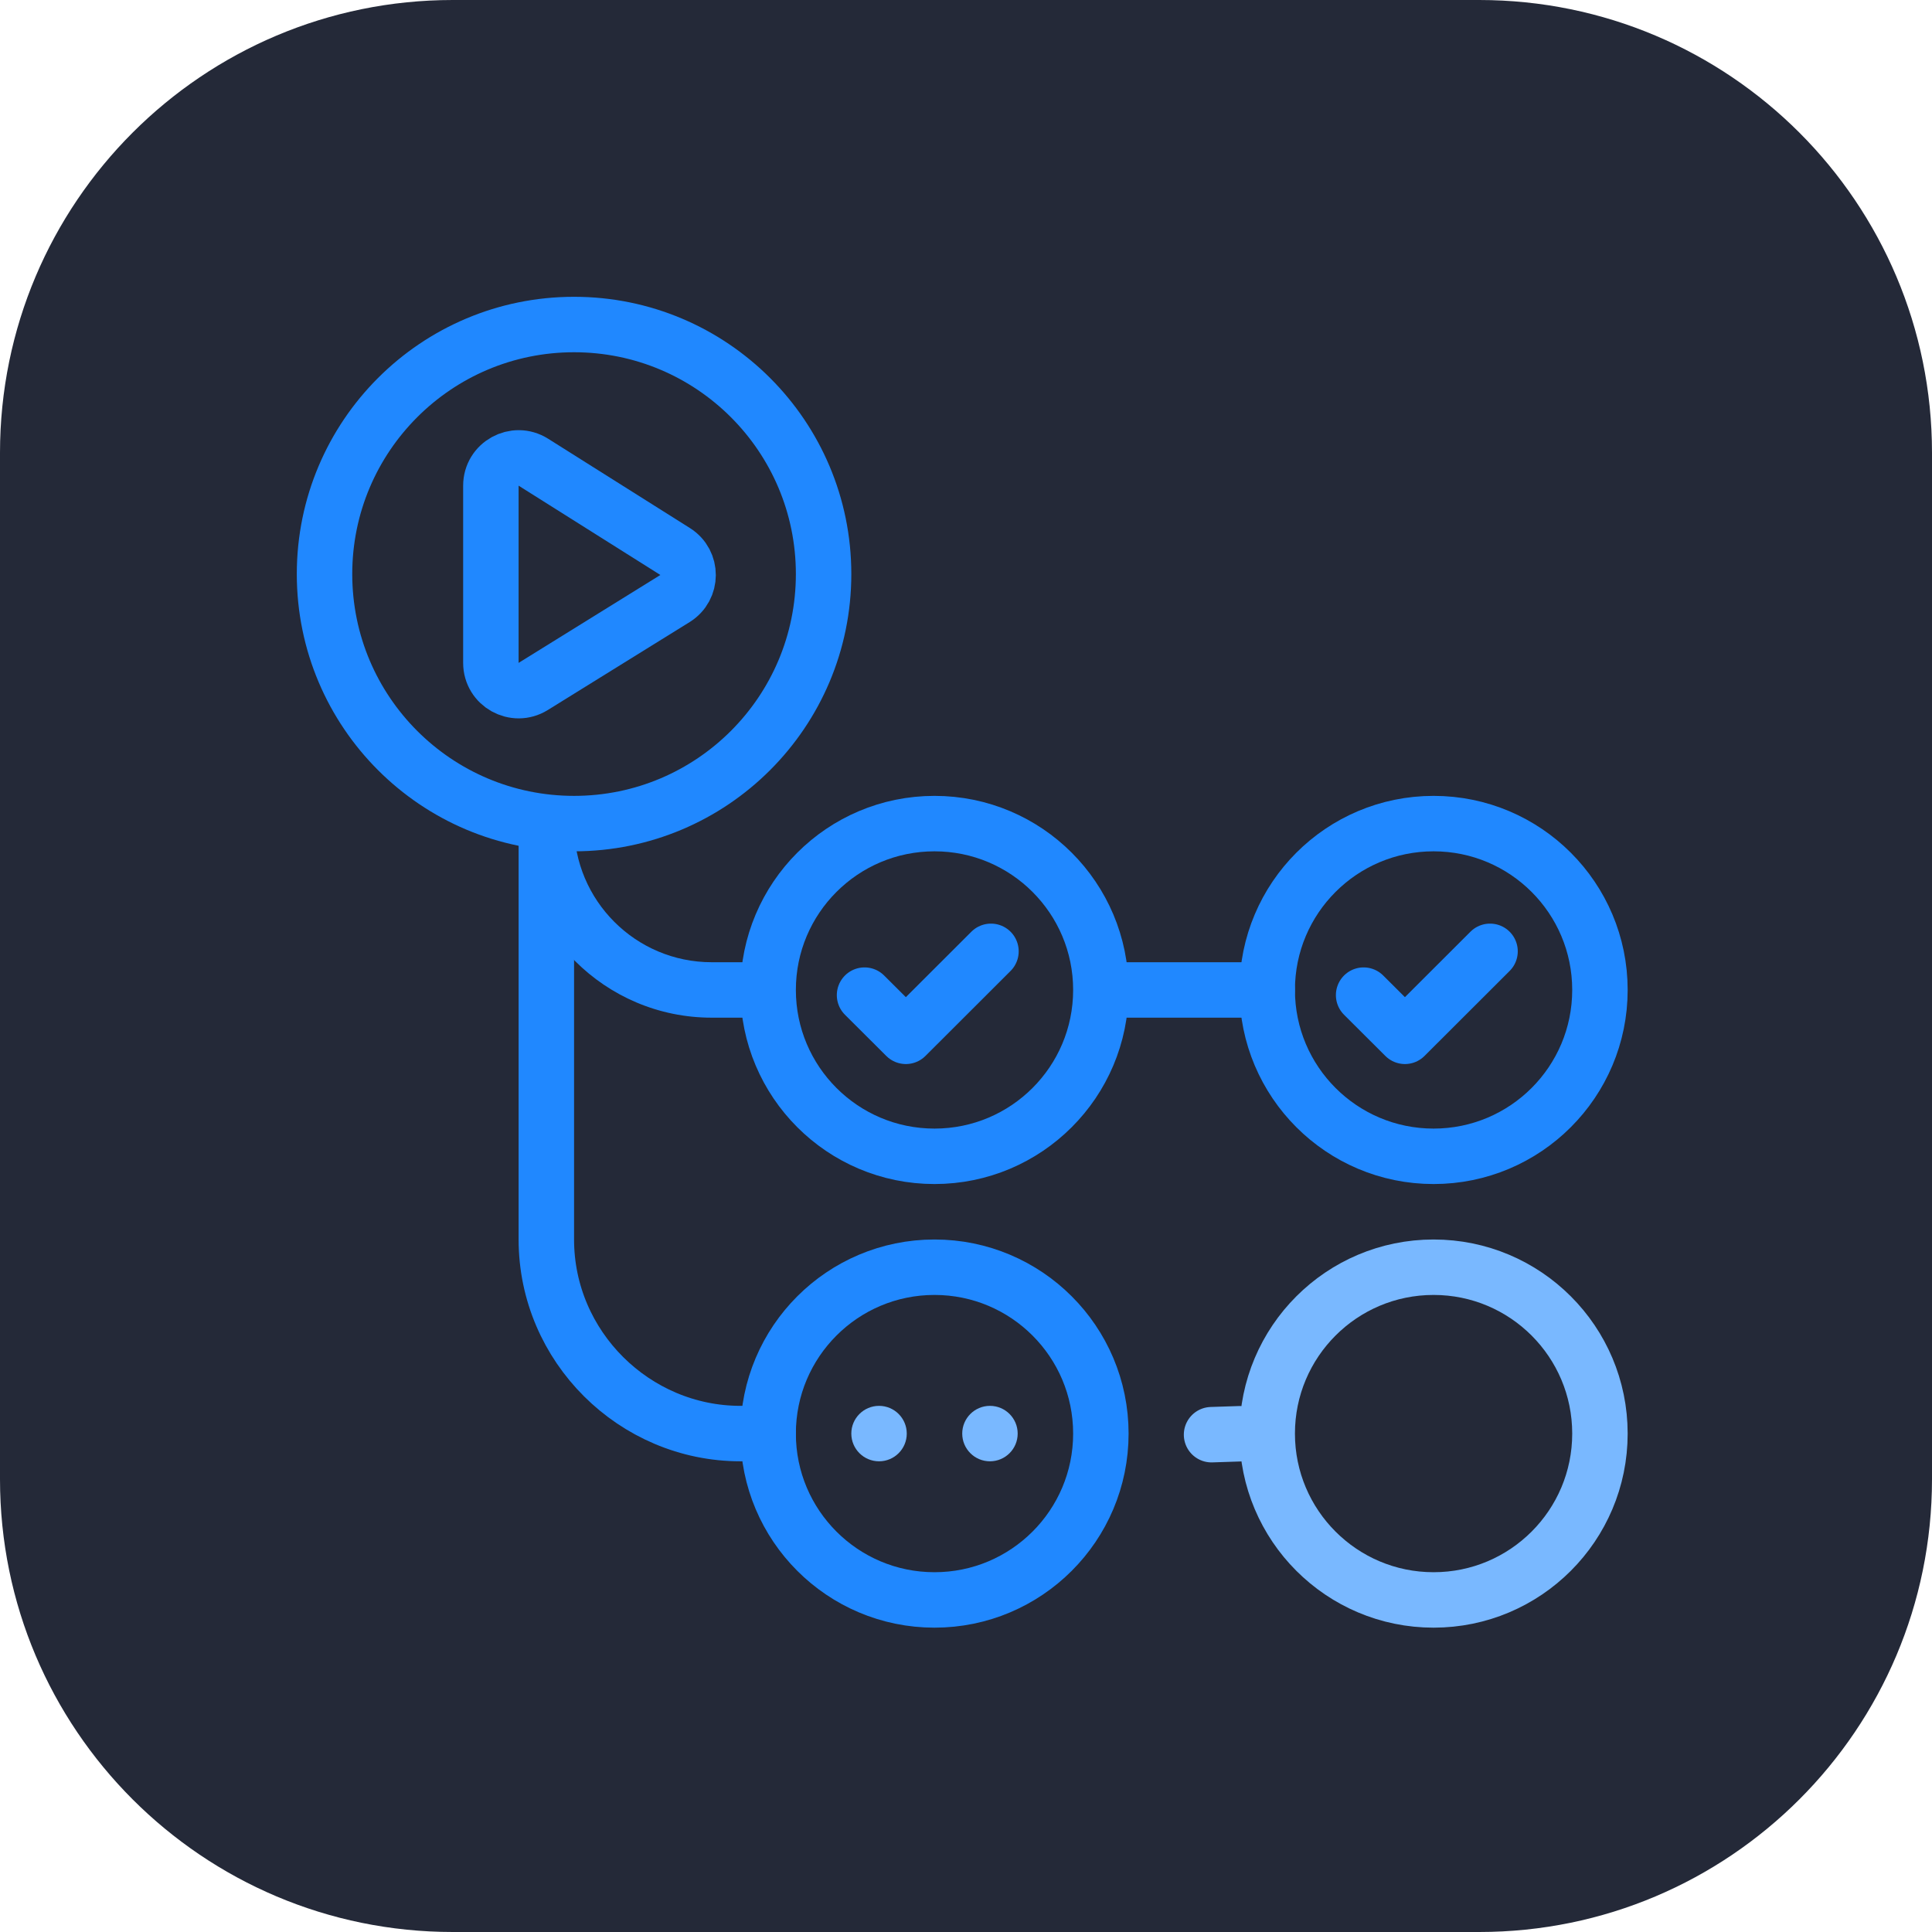 <svg xmlns="http://www.w3.org/2000/svg" width="144" height="144" viewBox="0 0 144 144" fill="none"><g clip-path="url(#clip0_20626_8588)"><path d="M110.25 0H33.75C15.11 0 0 15.11 0 33.75V110.25C0 128.89 15.11 144 33.75 144H110.25C128.89 144 144 128.89 144 110.25V33.75C144 15.11 128.89 0 110.25 0Z" fill="#242938"></path><path fill-rule="evenodd" clip-rule="evenodd" d="M42.787 24.188C53.059 24.188 61.386 32.514 61.386 42.787C61.386 53.059 53.059 61.386 42.787 61.386C32.514 61.386 24.188 53.059 24.188 42.787C24.188 32.514 32.514 24.188 42.787 24.188Z" stroke="#2088FF" stroke-width="4.133" stroke-linecap="round" stroke-linejoin="round"></path><path fill-rule="evenodd" clip-rule="evenodd" d="M69.652 61.386C76.5 61.386 82.052 66.938 82.052 73.785C82.052 80.633 76.5 86.185 69.652 86.185C62.804 86.185 57.253 80.633 57.253 73.785C57.253 66.938 62.804 61.386 69.652 61.386Z" stroke="#2088FF" stroke-width="4.133" stroke-linecap="round" stroke-linejoin="round"></path><path fill-rule="evenodd" clip-rule="evenodd" d="M69.652 94.451C76.5 94.451 82.052 100.002 82.052 106.851C82.052 113.699 76.5 119.25 69.652 119.25C62.804 119.25 57.253 113.699 57.253 106.851C57.253 100.002 62.804 94.451 69.652 94.451Z" stroke="#2088FF" stroke-width="4.133" stroke-linecap="round" stroke-linejoin="round"></path><path fill-rule="evenodd" clip-rule="evenodd" d="M106.851 94.451C113.699 94.451 119.25 100.002 119.25 106.851C119.25 113.699 113.699 119.25 106.851 119.25C100.002 119.25 94.451 113.699 94.451 106.851C94.451 100.002 100.002 94.451 106.851 94.451Z" stroke="#79B8FF" stroke-width="4.133" stroke-linecap="round" stroke-linejoin="round"></path><path d="M73.861 70.907L67.518 77.241L64.438 74.171" stroke="#2088FF" stroke-width="4.133" stroke-linecap="round" stroke-linejoin="round"></path><path fill-rule="evenodd" clip-rule="evenodd" d="M106.851 61.386C113.699 61.386 119.25 66.938 119.25 73.785C119.25 80.633 113.699 86.185 106.851 86.185C100.002 86.185 94.451 80.633 94.451 73.785C94.451 66.938 100.002 61.386 106.851 61.386Z" stroke="#2088FF" stroke-width="4.133" stroke-linecap="round" stroke-linejoin="round"></path><path d="M111.059 70.907L104.716 77.241L101.636 74.171" stroke="#2088FF" stroke-width="4.133" stroke-linecap="round" stroke-linejoin="round"></path><path d="M36.587 36.199C36.587 34.572 38.379 33.583 39.755 34.45L50.322 41.107C51.614 41.921 51.607 43.807 50.309 44.612L39.742 51.164C38.366 52.017 36.587 51.027 36.587 49.407V36.199Z" stroke="#2088FF" stroke-width="4.133" stroke-linecap="round" stroke-linejoin="round"></path><path d="M40.721 61.386V92.385C40.721 100.374 47.287 106.85 55.187 106.85H57.254" stroke="#2088FF" stroke-width="4.133" stroke-linecap="round" stroke-linejoin="round"></path><path d="M57.147 75.851C58.288 75.851 59.214 74.927 59.214 73.785C59.214 72.643 58.288 71.719 57.147 71.719V75.851ZM38.653 61.458C38.653 69.407 45.097 75.851 53.047 75.851V71.719C47.38 71.719 42.786 67.125 42.786 61.458H38.653ZM53.047 75.851H57.147V71.719H53.047V75.851Z" fill="#2088FF"></path><path d="M82.165 73.785H94.45" stroke="#2088FF" stroke-width="4.133" stroke-linecap="round" stroke-linejoin="round"></path><path fill-rule="evenodd" clip-rule="evenodd" d="M65.519 104.784C66.659 104.784 67.585 105.71 67.585 106.851C67.585 107.993 66.659 108.917 65.519 108.917C64.379 108.917 63.452 107.993 63.452 106.851C63.452 105.71 64.379 104.784 65.519 104.784Z" fill="#79B8FF"></path><path fill-rule="evenodd" clip-rule="evenodd" d="M73.785 104.784C74.926 104.784 75.852 105.71 75.852 106.851C75.852 107.993 74.926 108.917 73.785 108.917C72.645 108.917 71.719 107.993 71.719 106.851C71.719 105.71 72.645 104.784 73.785 104.784Z" fill="#79B8FF"></path><path d="M92.394 106.864L90.302 106.933" stroke="#79B8FF" stroke-width="4.133" stroke-linecap="round"></path></g><defs><clipPath id="clip0_20626_8588"><rect width="144" height="144" fill="white"></rect></clipPath></defs></svg>